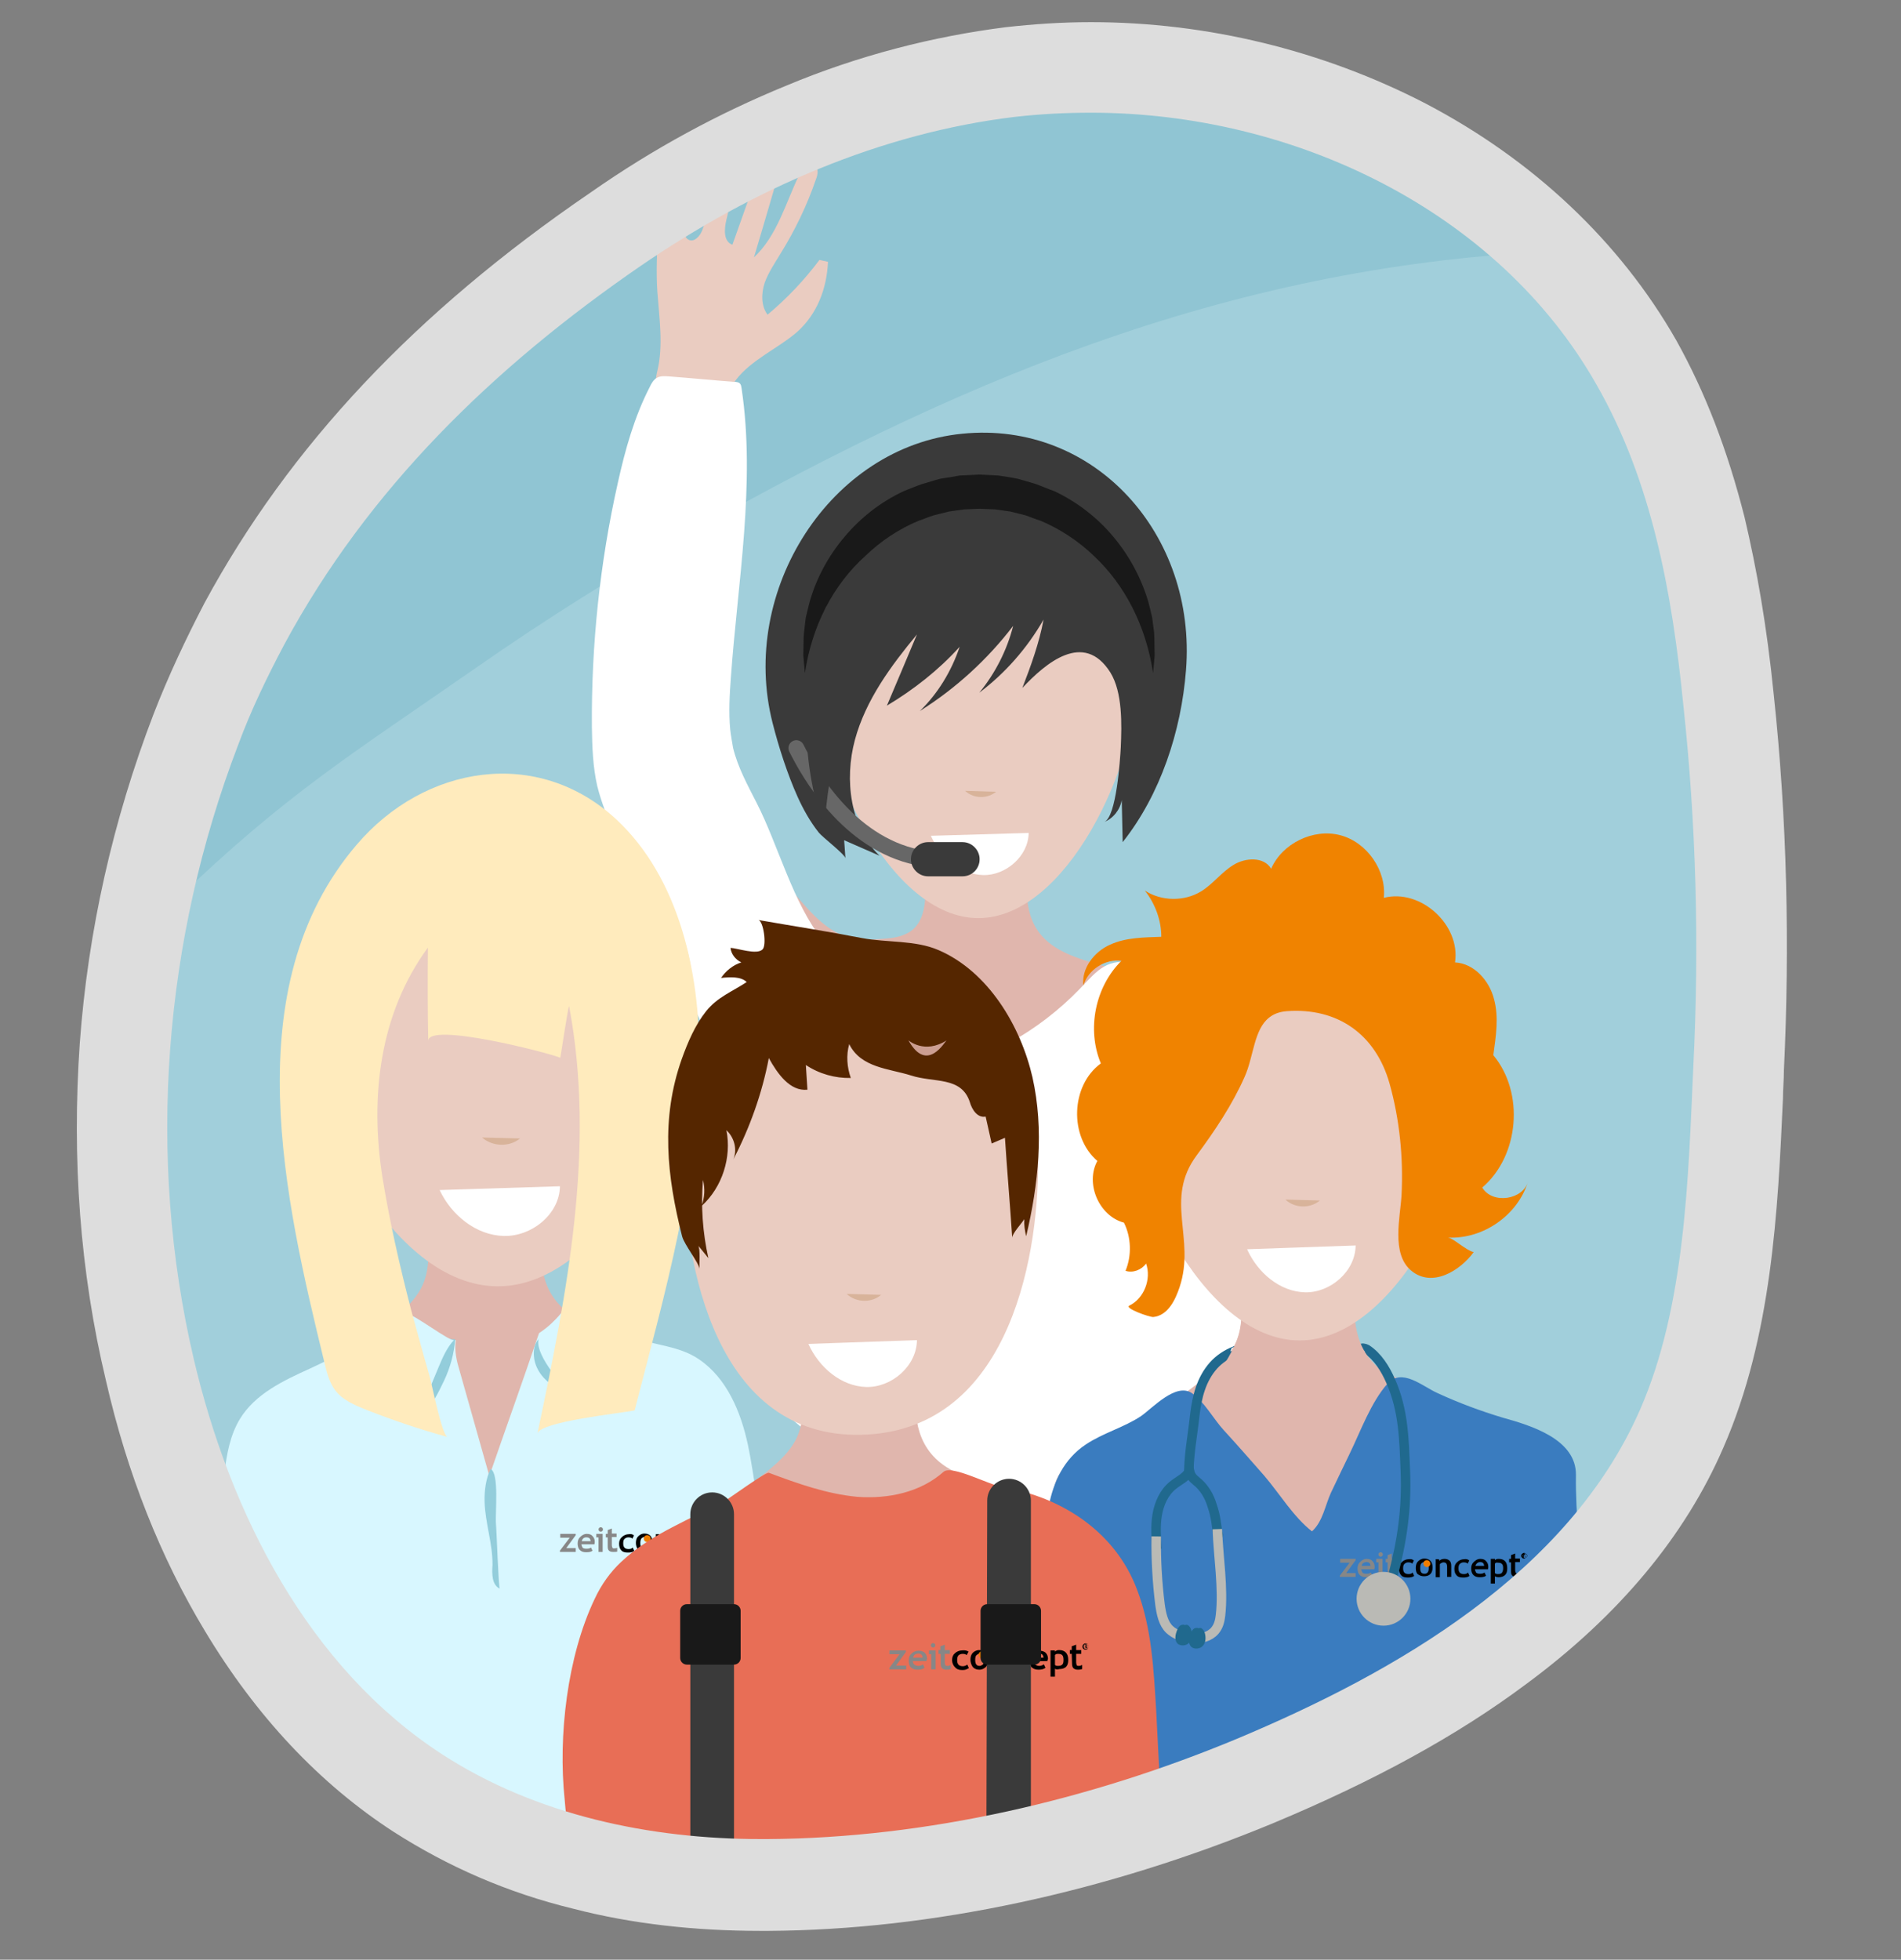 <?xml version="1.0" encoding="UTF-8"?> <!-- Generator: Adobe Illustrator 23.0.1, SVG Export Plug-In . SVG Version: 6.00 Build 0) --> <svg xmlns="http://www.w3.org/2000/svg" xmlns:xlink="http://www.w3.org/1999/xlink" id="Ebene_1" x="0px" y="0px" viewBox="0 0 600.6 619" style="enable-background:new 0 0 600.6 619;" xml:space="preserve"><rect x="0" y="0" width="600.6" height="619" fill="#808080" stroke="none"/> <style type="text/css"> .st0{fill:#90C5D3;} .st1{fill:#A1CFDB;} .st2{fill:#EACCC1;} .st3{fill:#E0B6AD;} .st4{fill:#3A3A3A;} .st5{fill:#191919;} .st6{fill:#FFFFFF;} .st7{fill:none;stroke:#676767;stroke-width:5;stroke-linecap:round;stroke-miterlimit:10;} .st8{fill:#D8B39A;} .st9{fill:#D8F7FF;} .st10{fill:#93CDDB;} .st11{fill:#FFEBBD;} .st12{fill:#3A7CBF;} .st13{fill:none;stroke:#20698E;stroke-width:3;stroke-miterlimit:10;} .st14{fill:none;stroke:#BABAB5;stroke-width:3;stroke-miterlimit:10;} .st15{fill:#878787;} .st16{fill:#EF7D00;} .st17{fill:#20698E;} .st18{fill:none;} .st19{fill:#BABAB5;} .st20{fill:#F08300;} .st21{fill:#552600;} .st22{fill:#E86E56;} .st23{fill:#DDDDDD;} .st24{fill:#CC9E92;} </style> <g> <polygon class="st0" points="132.7,128.1 278.3,25.4 390.3,25.4 489.4,69.2 36.9,408.3 57.2,240.9 "></polygon> <path class="st1" d="M219,167.8c89.8-50.8,176.8-85.7,279.8-88.7c4.1,17.8,43.2,96,46.5,117.7c20.8,135.4,6.3,131.4-10.7,261.7 c0.4,9.1-77.9,90.9-87.4,95.4c-119.2,56.4-280.5,51.8-292.2,37.3c-9.6-11.8-38.1-18.6-38.6-33.8c-37-62.7-38.7-39.1-60.8-98.3 c3.3-11.5-28.3-58.6-16.1-63.5c1.6,1.6-17.7-78.9,16.1-111.3c35-33.6,54.8-45.6,94.7-73.3C172.5,195.5,195.5,181.1,219,167.8z"></path> <path class="st2" d="M207.7,92.3c-0.1-1.6-0.2-3.2-0.2-4.7c-0.2-12.6,1.5-25.4,4.4-37.6c0.3-1.3,0.9-2.7,2-3 c2.2-0.5,2.9,3.1,2.5,5.3c-1.3,6.7-1.4,13.6-0.4,20.4c0.2,1.2,0.5,2.6,1.7,3.1c1.7,0.7,3.4-1.2,4.1-2.9c3.7-9.2,2-20,6.3-29 c0.9-1.8,2.8-3.8,4.6-3c1.7,0.7,1.7,3.1,1.4,4.9c-1.2,7.9-2.7,15.8-4.6,23.6c-0.7,2.9-1,6.9,1.9,7.9c3.3-9.4,6.7-18.8,10-28.1 c0.6-1.7,1.3-3.4,2.7-4.5c1.4-1.1,3.8-1.1,4.7,0.5c-3.5,12-7,24.1-10.6,36.1c7.3-6.8,10-17.1,14.3-26.1c1-2,3.2-4.3,4.9-3 c1.3,1,1,2.9,0.4,4.4c-2.8,8.2-6.6,16.1-11.2,23.5c-1.8,3-3.8,5.9-5,9.2c-1.1,3.3-1.2,7.3,0.9,10.1c6.1-5.1,11.6-10.9,16.4-17.3 c0.9,0.2,1.8,0.4,2.7,0.6c-0.4,8.5-3.4,16.4-9.7,22.1c-6.1,5.3-14.4,8.7-19.4,15.2c-1.9,2.5-2.9,5.3-4.2,8.1 c-1.3,2.8-3.2,5.4-6.1,6.6c-3.4,1.4-7.4,0.2-10.9-1c-5-1.7-4.8-12-3.6-16.6C209.6,109.2,208.3,100.5,207.7,92.3z"></path> <g> <path class="st3" d="M380.4,330.4c-0.2-8.8-7.6-16.1-15.6-19.9c-8-3.8-17-5.1-25.3-8.3c-3.4-1.3-6.7-3-9.3-5.5 c-7.3-7-5.9-17.2-5.4-26.3c-11,1.4-22.2,4.8-33.3,5.2c0.1-0.6,0.3-1.3,0.4-1.9c0.6,6.7,1.9,17.9-5.7,21.3c-2.5,1.2-5.2,1.4-8,1.6 c-2.8,0.2-5.7,0.4-8.4-0.1c-7.8-1.4-13.4-7.9-18.6-14c-0.6,7-0.1,14.3,1.4,21.2c0.9,3.9,2,8.4-0.2,11.7 c-1.4,2.1-16.1,13.8-14.5,16.4c6.7,11.2,19.9,20.5,32.6,23.5c12.7,3,26.7,0.5,37.5-6.6c5.3-3.4,10.3-8.1,16.6-8.5 c1.8,3.7,6,5.7,10,6.8c9.6,2.7,20.2,2,29.4-1.7C371,342.7,380.6,337.7,380.4,330.4z"></path> <path class="st2" d="M359.5,212.6c0,29.2-22.6,77.4-50.4,77.4c-27.8,0-50.5-48.3-50.5-77.4s22.6-52.8,50.4-52.8 C336.8,159.9,359.5,183.4,359.5,212.6z"></path> <path class="st4" d="M329.7,195.7c-5.2,9.1-12.2,17-20.3,23.1c5-6.1,8.7-13.3,10.7-21.1c-8.2,10.7-18.2,19.8-29.5,26.9 c5.7-5.5,10-12.6,12.6-20.3c-6.7,7.4-14.5,13.5-23,18.6c3.2-7.5,6.3-14.9,9.5-22.5c-8.2,9.9-16.2,20.7-19.6,33.3 s-1.5,27.7,7.8,36.6c-3.7-1.6-7.5-3.3-11.2-4.9c0.1,1.9,0.3,3.7,0.4,5.7c-0.1-1.2-7.3-6.7-8.4-8.1c-2.7-3.4-4.9-7.3-6.7-11.3 c-3.2-7.1-6-15.8-7.9-23.3c-10.7-41.9,18.3-87.3,59.9-91.4c41.9-4.2,74.1,31.9,70.7,74.7c-1.5,19.3-8.1,39.3-20,54.3 c-0.1-4.5-0.2-9-0.3-13.3c-0.5,3.1-2.8,5.9-5.5,6.9c3.8-1.5,5-19.7,5.2-23.6c0.3-7.1,0.6-17.3-3.3-23.6 c-8.4-13.3-20.5-2.9-27.8,4.9C325.7,210.3,328.3,203.2,329.7,195.7z"></path> <g> <path class="st5" d="M254.3,212.6c-0.2-1.8-0.3-3.7-0.5-5.5c0-1.9,0.1-3.7,0.1-5.7c0.1-1.9,0.4-3.7,0.6-5.7 c0.1-1,0.4-1.8,0.6-2.8l0.7-2.8c2.1-7.4,5.9-14.5,11-20.5c5.1-6.1,11.5-11.1,18.8-14.5c1.8-0.7,3.7-1.5,5.7-2.2 c1.9-0.5,3.8-1.2,5.9-1.7c2-0.3,3.9-0.6,6-1l6.1-0.3l6.1,0.3c2,0.3,4.1,0.6,6,1c1.9,0.5,3.9,1.1,5.9,1.7c1.9,0.7,3.7,1.5,5.7,2.2 c7.3,3.4,13.8,8.5,18.8,14.5c5.1,6.1,8.8,13.1,11,20.5l0.7,2.8c0.2,1,0.5,1.8,0.6,2.8c0.2,1.9,0.6,3.7,0.6,5.7 c0,1.9,0.1,3.7,0.1,5.7c-0.2,1.9-0.3,3.7-0.5,5.5c-2.2-14.7-8.8-27.8-18.8-37.1c-4.9-4.7-10.6-8.4-16.7-11 c-1.6-0.5-3.1-1.1-4.7-1.7l-4.8-1.2l-4.9-0.7l-4.9-0.2l-4.9,0.2l-4.9,0.7l-4.8,1.2c-1.6,0.5-3.1,1.2-4.7,1.7 c-6.2,2.6-11.8,6.3-16.7,11C263.1,184.8,256.5,197.9,254.3,212.6z"></path> </g> <path class="st6" d="M294.1,264c3,6.7,9.4,12.2,16.5,12.4c7.1,0.2,14.3-5.9,14.4-13.3"></path> <path class="st7" d="M251.6,236.3c3.9,7.8,16.2,29.9,38.3,34.5c2.3,0.5,5,0.9,7.8,1"></path> <path class="st4" d="M304.1,276.8h-10.9c-3,0-5.4-2.5-5.4-5.4l0,0c0-3,2.5-5.4,5.4-5.4h10.9c3,0,5.4,2.5,5.4,5.4l0,0 C309.5,274.4,307.1,276.8,304.1,276.8z"></path> <path class="st4" d="M261,191.6c-8.2,22.5-8.4,48.1-0.5,70.7c0.9-21,7.1-41.8,17.8-59.6c-0.2-0.6-0.9-1-1.5-0.9"></path> <path class="st8" d="M304.9,249.8c2.7,2.5,7,2.6,9.8,0.3"></path> <g> <path class="st6" d="M393.7,378.4c0.2-10.9,0.4-21.9-1.6-32.5c-3.3-17.4-14.1-38.9-33.2-41.8c-9.3-1.4-11.7,1.9-17.8,8.3 c-6.5,6.7-14,12.5-22.2,17c-1.9,1.1-3.9,2-6.1,2.5c-2.5,0.4-5,0-7.6-0.4c-15.2-3-29.7-9.6-42-19c-5.8,2.9-11.6,4.9-16.7,8.8 c-3.1,2.3-6.1,4.9-8.2,8.1c-6.8,10.2-5.8,25.9-5.9,37.7c-0.1,14.5,1.1,28.9,2.5,43.3c0.9,8.2,1.8,16.6,5.3,24.2 c5,10.9,14.8,18.9,25.6,24.1c10.8,5.2,22.5,7.9,34.2,10.6c14.9,3.3,30.1,6.6,45.3,5.8c6.8-0.4,13.6-1.6,19.6-4.8 c8-4.2,14.1-11.3,18.6-19.1c2.6-4.5,4.8-9.2,6.2-14.2c2.6-8.8,2.9-18.2,3.1-27.4c0.2-10.1,0.5-20.3,0.7-30.4 C393.7,378.7,393.7,378.6,393.7,378.4z"></path> </g> </g> <g> <path class="st6" d="M230.7,230.4c-0.5-5.3-0.2-10.9,0.2-16.2c2.1-29.9,7.9-61.5,3.4-91.5c-0.1-0.4-0.1-1-0.4-1.4 c-0.4-0.6-1.3-0.7-2.1-0.7c-6.8-0.5-13.6-1.2-20.4-1.7c-1.3-0.1-2.7-0.2-3.8,0.4c-1.1,0.6-1.8,1.8-2.3,2.9 c-4.9,9.5-7.8,19.9-10.1,30.3c-5.7,25.3-8.4,51.3-8.2,77.2c0.1,6.2,0.3,12.5,1.7,18.6c1.3,5.2,3.3,10.1,5.4,15 c4.6,10.9,9.2,21.6,13.9,32.5c6.2,14.6,20,34.4,20.2,50.2c0,1.6-0.1,3.3,0.1,4.9c0.9,5.3,6.2,9.4,11.8,11s11.6,1.1,17.4,0.6 c5.5-0.4,11.2-1,16.2-2.9c4.7-1.8,8.6-4.7,12.6-7.6c7.3-5.3,14.6-10.8,21.9-16.1c2.2-1.6,4.7-3.7,4.3-6.4 c-0.4-2.8-3.7-4.4-6.6-5.4c-14.6-5.9-36-15.1-46-27.2c-9.2-11.2-14.1-30.1-20.8-43.2c-2.9-5.7-6-11.3-7.5-17.5 C231.3,234.2,230.9,232.4,230.7,230.4z"></path> </g> <g> <path class="st3" d="M232.9,450.2c-0.2-9.8-8.3-17.9-17.3-22.1c-8.8-4.2-18.8-5.7-28-9.3c-3.7-1.5-7.5-3.3-10.3-6.1 c-8-7.8-6.5-19.1-6-29.1c-12.2,1.5-24.6,5.2-36.9,5.9c0.2-0.7,0.3-1.4,0.5-2.1c0.6,6.6,1.2,13.8-1.9,19.6c-1.9,3.5-4.9,6.4-8,9 c-7.7,6.4-16,11.9-24.8,16.5c-9.6,5-20.6,9.6-25.2,19.4c7.5,12.4,22.1,22.7,36.3,26c14.1,3.3,29.5,0.5,41.7-7.4 c5.9-3.8,11.5-9,18.4-9.5c2,4.2,6.6,6.3,11.1,7.6c10.7,3,22.4,2.2,32.6-1.9C222.4,463.7,233,458.2,232.9,450.2z"></path> <path class="st2" d="M219.1,315.7c0,34.1-27.7,90.6-61.8,90.6s-61.8-56.5-61.8-90.6s27.7-61.8,61.8-61.8S219.1,281.6,219.1,315.7z "></path> <path class="st6" d="M138.9,375.9c3.7,7.9,11.5,14.3,20.3,14.5s17.6-6.9,17.7-15.7"></path> <path class="st8" d="M152.3,359.3c3.3,2.9,8.6,3.1,12,0.3"></path> <path class="st9" d="M242.7,487.5c-3.6-10-4.2-20.8-6.4-31.1c-2.2-10.3-6.6-21-15.4-27c-6.7-4.6-14.6-4.3-21.8-7.4 c-2.5-1.1-18.3-12.3-17-15.2c-3.1,6.3-6,10.4-11.8,14.3c-5.5,16.2-10.1,28.9-15.7,45.1c-3.1-11-6.2-22-9.3-32.9 c-1-3.3-1.8-6.6-1.3-10c-6.5,0.2-13.8-5.1-16.2-11.2c-8.6,9.3-18.6,15-29.9,20.2c-8.4,3.8-17.3,8-22.1,15.9 c-3.1,5.1-4.2,11.2-4.9,17.2c-1.4,10.1-2.2,20.4-2.7,30.7c1-0.1,1.6-1.4,1.1-2.2c8.2,23.8,17.9,47.3,35.9,64.9 c5.5,5.4,11.7,10.6,19,13.1c11.2,3.9,23.3,1.5,35.2,1.5c11.4,0,23.2,2.3,33.7-2.1c11.7-5,18.6-17.3,28.3-25.6 c4.4-3.7,9.4-6.8,12.7-11.4c4.6-6.5,5-15,5.3-23C239.9,503.9,245,494.1,242.7,487.5z"></path> <path class="st10" d="M137.6,440.3c-1,1.3-2,2.3-3.1,3.3c-0.6,0.5-1.3,0.7-1.7,0.6c-0.7-0.2-2.5-5.7-3-6.6 c-1.5-2.7-3.2-5.1-5.1-7.5c-0.9-1.1-1.8-2.1-2-3.4c-0.3-1.7,0.5-3.3,1.4-4.8c0.6-1.1,1.2-2.1,1.8-3.2c0.3-0.4,0.5-1,1-1.3 c0.4-0.3,1.1-0.4,1.6-0.4c2.7,0,3.7,1.6,5.7,3c1.9,1.5,7.1,3.2,9.6,3c-0.3,4.5-1.6,9.1-3.5,13.1c-1.8,3.7-3.8,8.2-7.3,10.8 c-0.2,0.1-0.4,0.3-0.6,0.3c-0.3,0-0.4-0.2-0.6-0.4c-2.9-3.7-5.4-7.8-7.8-11.8c-0.9-1.5-1.7-3-2-4.7c-0.3-1.7-0.2-3.5,0.7-4.9 c0,0.2,0.1,0.5,0.1,0.7"></path> <path class="st9" d="M116.4,425.4c2.9,3.3,5.7,6.7,8.5,10c2.6,3,5.1,7,8.1,9.5c0.1-0.1,0.3-0.2,0.3-0.4c1.7-4.2,3.5-8.3,5.2-12.5 c1.3-3.1,2.7-6.4,5-8.8c-1,1-12.8-8.3-15.2-8.3C123,415.1,119.7,422.2,116.4,425.4z"></path> <path class="st10" d="M182.2,443.5c0.2,0.2,0.4,0.3,0.6,0.5c0.3,0.2,0.6,0.5,1,0.4c0.3-0.1,0.5-0.3,0.7-0.5c4.3-5,7-11.6,9.2-17.8 c2.1-6.1-4.5-10.6-8.5-13.6c-0.5-0.4-1.2-0.9-1.9-0.9c-1.8,0.1-1.9,2.6-2.9,4.2c-3.4,5.7-12.5,3.8-11.7,12.7 c0.2,2.5,1.4,4.8,3,6.6c1.1,1.2,2.2,2,3.4,3C177.5,439.7,179.9,441.5,182.2,443.5z"></path> <path class="st9" d="M183.3,408.5c4.9,4.2,9.5,8.8,13.8,13.8c-4.3,6.5-8.5,13.1-12.7,19.6c-0.3,0.5-1,1.3-1.6,1.1 c-0.3-0.1-0.6-0.4-0.9-0.6c-3.3-3.8-12.7-13.8-11.8-19.2C170.3,421,184,409.2,183.3,408.5z"></path> <g> <path class="st11" d="M179.8,317.8c8.5,45-0.7,90.7-10,135c0.9-3.8,26.5-6.4,30.7-7.3c9.5-36.8,20.2-73.8,20.4-112.1 c0.2-26.1-6.3-56-26.1-74.5c-24.9-23.2-60.7-17.2-82.1,7.9c-38.6,45.1-22.7,112.3-10.1,164c0.7,2.9,1.5,5.9,3.2,8.2 c2.3,3.2,6.2,4.8,9.9,6.3c8.4,3.3,17,6.2,25.7,8.6c-1.8-0.5-5-17-5.7-19.3c-2-6.9-3.9-13.9-5.8-20.8c-3.6-13.9-6.8-27.9-9.1-42.1 c-3.9-25.1-1-51.4,14.4-72.4c-0.1,9.8-0.1,19.7,0.1,29.5c-0.1-6.1,38.2,3.8,41.7,5.3C177.1,334.2,179.3,318.9,179.8,317.8z"></path> </g> <path class="st10" d="M157.9,501.8c-2.5-1.2-2.5-4.6-2.3-7.4c0.1-6.7-2.3-13.3-2.5-20c-0.1-3.5,0.4-7.4,1.9-10.4 c2.8,1.4,1.4,13.8,1.7,17.5C156.9,483.3,157.5,501.6,157.9,501.8z"></path> </g> <g> <path class="st3" d="M488.4,467.8c0.9-2.7,1.9-7.5-0.3-9.5c-2.5-2.2-5.9-2.9-9.1-3.6c-8.8-2.1-17.4-5.9-25.1-10.9 c-3.4-2.2-6.5-5.8-10.1-7.5c-3.5-1.6-6.7-2.6-9.6-5.4c-8-7.8-6.5-19.1-6-29.1c-12.2,1.5-24.6,5.2-36.9,5.9 c0.2-0.7,0.3-1.4,0.5-2.1c0.6,6.6,1.2,13.8-1.9,19.6c-1.9,3.5-4.9,6.4-8,9c-7.7,6.4-16,11.9-24.8,16.5c-8.4,4.4-31.9,14-21.2,25.9 c11.7,13.1,30.4,15.7,45.5,22.8c18.7,8.7,38.9,14.2,59.5,15.8c2.8,0.2,5.7,0.3,8.2-0.5c3.5-1.2,6.2-4.1,8.5-6.8 c9.6-11.1,17.5-23.1,27.1-34C486.5,471.7,487.8,469.7,488.4,467.8z"></path> <path class="st12" d="M498.4,504c1.3-12.9-0.7-25.3-0.5-38c0.2-11.5-14.5-15.8-23.1-18.2c-7-2.1-14-4.7-20.7-7.8 c-4.7-2.1-11.1-8-15.7-3c-5.3,6-8.5,15-12,22.2c-2,4.1-3.9,8.1-5.9,12.3c-1.8,3.9-2.6,9.2-6,12.2c-5.8-4.5-10.3-12-15.1-17.6 c-4.3-4.9-8.5-9.7-12.9-14.5c-3.1-3.4-6.2-9.1-10-11.6c-5-3.3-12.3,4.7-16,7.3c-5.4,3.6-12,5.3-17.5,9c-13.8,9.2-13,28.4-13,43.1 c0,19.7,3.5,39.6,10.4,58c3.2,8.6,7.3,17.1,13.3,23.9C359.8,587.9,497.6,512.4,498.4,504z"></path> <path class="st13" d="M390.1,426.8c0,0.2,0.3-0.1,0.1-0.1c-2.6,1-5,2.6-6.8,4.6c-3.9,4.4-5.2,9.9-5.9,15.5 c-0.7,6.8-2.1,13.3-1.9,20.4"></path> <path class="st13" d="M365.4,487.5c0,0.5,0.1,1.1,0.1,1.7c-0.2-3.5-0.5-7.1,0.1-10.7c0.6-3.5,2.1-7,4.9-9.3 c1.8-1.5,4.3-2.5,5.3-4.6c0.3,1.4,0.9,2.2,2,3.1c2.6,2,4.3,4.9,5.2,8c1.1,3.1,1.4,6.3,1.8,9.5c0.3-0.5-0.2-1.4-0.9-1.3"></path> <path class="st14" d="M384.6,483c0.3,8.7,2,18.7,1,27.3c-0.2,1.7-0.6,3.4-1.8,4.8c-3.3,3.8-10.9,2.8-14.3-0.4c-2-1.9-2.6-5-3-7.8 c-0.9-7.1-1.3-14.4-1.2-21.6"></path> <g> <g> <path d="M234.2,483.6c0-0.2,0.1-0.5,0.3-0.6c0.2-0.2,0.4-0.3,0.6-0.3c0.2,0,0.5,0.1,0.6,0.3c0.2,0.2,0.3,0.4,0.3,0.6 c0,0.2-0.1,0.5-0.3,0.6c-0.2,0.2-0.4,0.3-0.6,0.3c-0.2,0-0.5-0.1-0.6-0.3C234.3,484,234.2,483.8,234.2,483.6z M236.1,483.6 c0-0.2-0.1-0.4-0.2-0.5c-0.1-0.1-0.3-0.2-0.5-0.2s-0.4,0.1-0.5,0.2c-0.1,0.1-0.2,0.3-0.2,0.5s0.1,0.4,0.2,0.5 c0.1,0.1,0.3,0.2,0.5,0.2s0.4-0.1,0.5-0.2S236.1,483.8,236.1,483.6z M235.5,484.1l-0.3-0.5h-0.1v0.5h-0.2v-1.2h0.3 c0.3,0,0.4,0.1,0.4,0.3c0,0.1-0.1,0.2-0.2,0.3l0.3,0.5H235.5L235.5,484.1z M235.1,483.1v0.4c0,0,0,0,0.1,0s0.2,0,0.2,0l0.1-0.1 c0-0.1-0.1-0.2-0.2-0.2h-0.2V483.1z"></path> </g> <g> <path class="st15" d="M176.9,490.2v-0.4l3.1-4.1h-3v-1.2h4.9v0.4l-3,4.1h3v1.2H176.9z"></path> <path class="st15" d="M187.8,487.8h-4.1c0,0.4,0.2,0.7,0.4,1.1c0.3,0.2,0.6,0.3,1.2,0.3c0.6,0,1.1-0.1,1.4-0.4l0.5,1 c-0.4,0.4-1.2,0.5-2,0.5c-0.9,0-1.5-0.2-2-0.7c-0.5-0.5-0.7-1.2-0.7-2.1c0-0.9,0.3-1.6,0.9-2.1c0.5-0.5,1.2-0.9,1.9-0.9 c0.9,0,1.5,0.2,1.9,0.7c0.5,0.5,0.7,1.1,0.7,1.8C187.9,487.2,187.9,487.5,187.8,487.8z M183.8,486.8h2.8 c-0.1-0.9-0.5-1.2-1.4-1.2C184.5,485.6,184,486,183.8,486.8z"></path> <path class="st15" d="M189.1,490.2v-4.6h-0.7v-1.1h2v5.7H189.1z M189.8,482.4c0.2,0,0.4,0.1,0.5,0.2c0.1,0.1,0.2,0.3,0.2,0.5 s-0.1,0.4-0.2,0.5c-0.1,0.1-0.3,0.2-0.5,0.2s-0.4-0.1-0.5-0.2c-0.1-0.1-0.2-0.3-0.2-0.5s0.1-0.4,0.2-0.5 C189.5,482.5,189.6,482.4,189.8,482.4z"></path> <path class="st15" d="M192,485.6h-0.6v-1.1h0.6v-1.2l1.3-0.5v1.6h1.5v1.1h-1.5v2.5c0,0.4,0.1,0.6,0.2,0.9 c0.1,0.2,0.3,0.2,0.6,0.2s0.6-0.1,0.9-0.2v1.2c-0.3,0.1-0.7,0.1-1.3,0.1c-0.5,0-1-0.1-1.3-0.4c-0.3-0.3-0.4-0.7-0.4-1.4V485.6z"></path> </g> <g> <path d="M200.3,485l-0.5,1c-0.3-0.3-0.7-0.4-1.3-0.4c-0.5,0-0.9,0.2-1.2,0.5c-0.3,0.3-0.4,0.7-0.4,1.4c0,1.2,0.5,1.8,1.7,1.8 c0.5,0,1-0.1,1.3-0.5l0.5,1.1c-0.4,0.2-0.7,0.4-1,0.4c-0.3,0.1-0.6,0.1-1.1,0.1c-0.9,0-1.6-0.2-2-0.7c-0.5-0.5-0.7-1.2-0.7-2.1 c0-0.9,0.3-1.6,0.9-2.1c0.5-0.5,1.3-0.9,2.2-0.9C199.3,484.5,199.9,484.6,200.3,485z"></path> <path d="M200.9,487.4c0-0.9,0.2-1.6,0.7-2.1c0.5-0.5,1.2-0.9,1.9-0.9c0.9,0,1.5,0.2,2,0.7c0.4,0.5,0.7,1.2,0.7,2.1 c0,0.9-0.2,1.6-0.7,2.1s-1.2,0.7-2,0.7c-0.9,0-1.5-0.3-2-0.7C201.2,489,200.9,488.2,200.9,487.4z M202.3,487.4 c0,1.3,0.4,1.8,1.4,1.8c0.4,0,0.7-0.1,1-0.5c0.2-0.3,0.3-0.7,0.3-1.4c0-1.2-0.4-1.8-1.4-1.8c-0.4,0-0.7,0.2-1,0.5 C202.4,486.3,202.3,486.8,202.3,487.4z"></path> <path d="M210.8,490.2V487c0-0.4-0.1-0.9-0.3-1.1c-0.2-0.2-0.5-0.3-0.9-0.3c-0.2,0-0.4,0.1-0.6,0.2c-0.2,0.1-0.4,0.2-0.5,0.4v4.1 h-1.3v-5.7h1l0.2,0.5c0.3-0.4,0.9-0.6,1.6-0.6c0.6,0,1.2,0.2,1.6,0.6c0.4,0.4,0.5,1,0.5,1.7v3.4h-1.3V490.2z"></path> <path d="M217.8,485l-0.5,1c-0.3-0.3-0.7-0.4-1.3-0.4s-0.9,0.2-1.2,0.5c-0.3,0.3-0.4,0.7-0.4,1.4c0,1.2,0.5,1.8,1.7,1.8 c0.5,0,1-0.1,1.3-0.5l0.5,1.1c-0.4,0.2-0.7,0.4-1,0.4c-0.3,0.1-0.6,0.1-1.1,0.1c-0.9,0-1.6-0.2-2-0.7c-0.5-0.5-0.7-1.2-0.7-2.1 c0-0.9,0.3-1.6,0.9-2.1c0.5-0.5,1.3-0.9,2.2-0.9C216.8,484.5,217.3,484.6,217.8,485z"></path> <path d="M223.8,487.8h-4.1c0,0.4,0.2,0.7,0.4,1.1c0.3,0.2,0.6,0.3,1.2,0.3c0.6,0,1.1-0.1,1.4-0.4l0.5,1c-0.4,0.4-1.2,0.5-2,0.5 c-0.9,0-1.5-0.2-2-0.7c-0.5-0.5-0.7-1.2-0.7-2.1c0-0.9,0.3-1.6,0.9-2.1c0.5-0.5,1.2-0.9,1.9-0.9c0.9,0,1.5,0.2,1.9,0.7 c0.5,0.5,0.7,1.1,0.7,1.8C223.9,487.2,223.8,487.5,223.8,487.8z M219.7,486.8h2.8c-0.1-0.9-0.5-1.2-1.4-1.2 C220.4,485.6,220,486,219.7,486.8z"></path> <path d="M225.9,490.1v2.3h-1.3v-7.8h1.3v0.4c0.3-0.3,0.7-0.4,1.2-0.4c1.8,0,2.7,1,2.7,3c0,1-0.2,1.6-0.7,2.1 c-0.5,0.5-1.2,0.7-2,0.7C226.7,490.3,226.4,490.2,225.9,490.1z M225.9,486v3c0.2,0.2,0.5,0.3,0.9,0.3c0.6,0,1.1-0.1,1.3-0.4 c0.2-0.3,0.4-0.7,0.4-1.4c0-0.6-0.1-1.2-0.4-1.4c-0.2-0.3-0.7-0.4-1.3-0.4C226.5,485.6,226.2,485.7,225.9,486z"></path> <path d="M231,485.6h-0.6v-1.1h0.6v-1.2l1.3-0.5v1.6h1.5v1.1h-1.5v2.5c0,0.4,0.1,0.6,0.2,0.9c0.1,0.2,0.3,0.2,0.6,0.2 c0.3,0,0.6-0.1,0.9-0.2v1.2c-0.3,0.1-0.7,0.1-1.3,0.1s-1-0.1-1.3-0.4c-0.3-0.3-0.4-0.7-0.4-1.4L231,485.6L231,485.6z"></path> </g> <path class="st16" d="M204.5,487.1c0.6,0,1.1-0.5,1.1-1.1c0-0.5-0.4-1.1-1.1-1.1c-0.6,0-1.1,0.4-1.1,1.1 C203.4,486.6,203.9,487.1,204.5,487.1z"></path> </g> <g> <g> <path d="M480.6,491.4c0-0.2,0.1-0.5,0.3-0.6c0.2-0.2,0.4-0.3,0.6-0.3s0.5,0.1,0.6,0.3c0.2,0.2,0.3,0.4,0.3,0.6 c0,0.2-0.1,0.5-0.3,0.6c-0.2,0.2-0.4,0.3-0.6,0.3c-0.3,0-0.5-0.1-0.6-0.3C480.7,491.9,480.6,491.7,480.6,491.4z M482.5,491.4 c0-0.2-0.1-0.4-0.2-0.5c-0.1-0.1-0.3-0.2-0.5-0.2s-0.4,0.1-0.5,0.2s-0.2,0.3-0.2,0.5s0.1,0.4,0.2,0.5s0.3,0.2,0.5,0.2 s0.4-0.1,0.5-0.2C482.3,491.9,482.5,491.7,482.5,491.4z M481.9,492l-0.3-0.5h-0.2v0.5h-0.2v-1.2h0.3c0.3,0,0.4,0.1,0.4,0.3 c0,0.1-0.1,0.2-0.2,0.3l0.3,0.5H481.9L481.9,492z M481.4,491v0.4c0,0,0,0,0.1,0s0.2,0,0.2,0l0.1-0.1c0-0.1-0.1-0.2-0.2-0.2h-0.2 V491z"></path> </g> <g> <path class="st15" d="M423.3,498.1v-0.4l3.1-4.1h-3v-1.2h4.9v0.4l-3,4.1h3v1.2H423.3z"></path> <path class="st15" d="M434.2,495.7h-4.1c0,0.4,0.2,0.7,0.4,1.1c0.3,0.2,0.6,0.3,1.2,0.3c0.6,0,1.1-0.1,1.4-0.4l0.5,1 c-0.4,0.4-1.2,0.5-2,0.5s-1.5-0.2-2-0.7c-0.5-0.5-0.7-1.2-0.7-2.1c0-0.9,0.3-1.6,0.9-2.1c0.5-0.5,1.2-0.9,1.9-0.9 c0.9,0,1.5,0.2,1.9,0.7c0.5,0.5,0.7,1.1,0.7,1.8C434.3,495.1,434.3,495.4,434.2,495.7z M430.2,494.6h2.8 c-0.1-0.9-0.5-1.2-1.4-1.2C430.8,493.5,430.3,493.9,430.2,494.6z"></path> <path class="st15" d="M435.5,498.1v-4.6h-0.7v-1.1h2v5.7H435.5z M436.2,490.3c0.2,0,0.4,0.1,0.5,0.2c0.1,0.1,0.2,0.3,0.2,0.5 s-0.1,0.4-0.2,0.5s-0.3,0.2-0.5,0.2c-0.2,0-0.4-0.1-0.5-0.2c-0.1-0.1-0.2-0.3-0.2-0.5s0.1-0.4,0.2-0.5 C435.8,490.4,436,490.3,436.2,490.3z"></path> <path class="st15" d="M438.4,493.5h-0.6v-1.1h0.6v-1.2l1.3-0.5v1.6h1.5v1.1h-1.5v2.5c0,0.4,0.1,0.6,0.2,0.9 c0.1,0.2,0.3,0.2,0.6,0.2c0.3,0,0.6-0.1,0.9-0.2v1.2c-0.3,0.1-0.7,0.1-1.3,0.1c-0.5,0-1-0.1-1.3-0.4c-0.3-0.3-0.4-0.7-0.4-1.4 V493.5z"></path> </g> <g> <path d="M446.7,492.9l-0.5,1c-0.3-0.3-0.7-0.4-1.3-0.4c-0.5,0-0.9,0.2-1.2,0.5c-0.3,0.3-0.4,0.7-0.4,1.4c0,1.2,0.5,1.8,1.7,1.8 c0.5,0,1-0.1,1.3-0.5l0.5,1.1c-0.4,0.2-0.7,0.4-1,0.4c-0.3,0.1-0.6,0.1-1.1,0.1c-0.9,0-1.6-0.2-2-0.7c-0.5-0.5-0.7-1.2-0.7-2.1 c0-0.9,0.3-1.6,0.9-2.1c0.5-0.5,1.3-0.9,2.2-0.9C445.7,492.4,446.2,492.5,446.7,492.9z"></path> <path d="M447.3,495.3c0-0.9,0.2-1.6,0.7-2.1s1.2-0.9,1.9-0.9c0.9,0,1.5,0.2,2,0.7c0.5,0.5,0.7,1.2,0.7,2.1 c0,0.9-0.2,1.6-0.7,2.1c-0.5,0.5-1.2,0.7-2,0.7c-0.9,0-1.5-0.3-2-0.7C447.5,496.9,447.3,496.1,447.3,495.3z M448.7,495.3 c0,1.3,0.4,1.8,1.4,1.8c0.4,0,0.7-0.1,1-0.5c0.2-0.3,0.3-0.7,0.3-1.4c0-1.2-0.4-1.8-1.4-1.8c-0.4,0-0.7,0.2-1,0.5 C448.8,494.2,448.7,494.6,448.7,495.3z"></path> <path d="M457.2,498.1v-3.2c0-0.4-0.1-0.9-0.3-1.1c-0.2-0.2-0.5-0.3-0.9-0.3c-0.2,0-0.4,0.1-0.6,0.2c-0.2,0.1-0.4,0.2-0.5,0.4 v4.1h-1.3v-5.7h1l0.2,0.5c0.3-0.4,0.9-0.6,1.6-0.6c0.6,0,1.2,0.2,1.6,0.6c0.4,0.4,0.5,1,0.5,1.7v3.4h-1.3V498.1z"></path> <path d="M464.2,492.9l-0.5,1c-0.3-0.3-0.7-0.4-1.3-0.4c-0.5,0-0.9,0.2-1.2,0.5c-0.3,0.3-0.4,0.7-0.4,1.4c0,1.2,0.5,1.8,1.7,1.8 c0.5,0,1-0.1,1.3-0.5l0.5,1.1c-0.4,0.2-0.7,0.4-1,0.4c-0.3,0.1-0.6,0.1-1.1,0.1c-0.9,0-1.6-0.2-2-0.7c-0.5-0.5-0.7-1.2-0.7-2.1 c0-0.9,0.3-1.6,0.9-2.1c0.5-0.5,1.3-0.9,2.2-0.9C463.2,492.4,463.7,492.5,464.2,492.9z"></path> <path d="M470.1,495.7H466c0,0.4,0.2,0.7,0.4,1.1c0.3,0.2,0.6,0.3,1.2,0.3c0.6,0,1.1-0.1,1.4-0.4l0.5,1c-0.4,0.4-1.2,0.5-2,0.5 c-0.9,0-1.5-0.2-2-0.7c-0.5-0.5-0.7-1.2-0.7-2.1c0-0.9,0.3-1.6,0.9-2.1c0.5-0.5,1.2-0.9,1.9-0.9c0.9,0,1.5,0.2,1.9,0.7 c0.5,0.5,0.7,1.1,0.7,1.8C470.2,495.1,470.2,495.4,470.1,495.7z M466.1,494.6h2.8c-0.1-0.9-0.5-1.2-1.4-1.2 C466.8,493.5,466.4,493.9,466.1,494.6z"></path> <path d="M472.3,497.9v2.3H471v-7.8h1.3v0.4c0.3-0.3,0.7-0.4,1.2-0.4c1.8,0,2.7,1,2.7,3c0,1-0.2,1.6-0.7,2.1 c-0.5,0.5-1.2,0.7-2,0.7C473.1,498.2,472.6,498.1,472.3,497.9z M472.3,493.9v3c0.2,0.2,0.5,0.3,0.9,0.3c0.6,0,1.1-0.1,1.3-0.4 s0.4-0.7,0.4-1.4s-0.1-1.2-0.4-1.4c-0.2-0.3-0.7-0.4-1.3-0.4C472.9,493.5,472.5,493.6,472.3,493.9z"></path> <path d="M477.4,493.5h-0.6v-1.1h0.6v-1.2l1.3-0.5v1.6h1.5v1.1h-1.5v2.5c0,0.4,0.1,0.6,0.2,0.9s0.3,0.2,0.6,0.2 c0.3,0,0.6-0.1,0.9-0.2v1.2c-0.3,0.1-0.7,0.1-1.3,0.1s-1-0.1-1.3-0.4c-0.3-0.3-0.4-0.7-0.4-1.4V493.5L477.4,493.5z"></path> </g> <path class="st16" d="M450.8,495c0.6,0,1.1-0.5,1.1-1.1c0-0.5-0.4-1.1-1.1-1.1c-0.6,0-1.1,0.4-1.1,1.1 C449.7,494.5,450.3,495,450.8,495z"></path> </g> <path class="st17" d="M376,514.6c-0.7-0.9-1.7-1.7-2.8-1.3c-0.6,0.2-1,0.9-1.2,1.4c-0.7,1.5-1.1,3.5,0.2,4.6 c1,0.7,2.6,0.5,3.4-0.3c0.9-0.9,1.1-2.2,0.9-3.5c-0.1-0.7-0.4-1.6-1.1-2.1c-0.2-0.2-0.9-0.3-0.9,0"></path> <path class="st17" d="M380.3,515.6c-0.7-0.9-1.7-1.7-2.8-1.3c-0.6,0.2-1,0.9-1.2,1.4c-0.7,1.5-1.1,3.5,0.2,4.6 c1,0.7,2.6,0.5,3.4-0.3c0.9-0.9,1.1-2.2,0.9-3.5c-0.1-0.7-0.4-1.6-1.1-2.1c-0.2-0.2-0.9-0.3-0.9,0"></path> <path class="st18" d="M384.4,431.3c0,0.1,0,0.2,0,0.3"></path> <path class="st13" d="M429.9,426.2c0.3-0.6,1.3-0.3,1.9,0c3.5,2.3,5.9,6.2,7.6,10.1c4.1,9.3,4.2,18.6,4.6,28.3 c0.5,11.8-1,22.2-4.1,33.8c-0.5,2-1.1,4.2-1.6,6.2c0,0.2-0.1,0.4-0.3,0.5s-0.3-0.3-0.1-0.3"></path> <circle class="st19" cx="437.1" cy="505" r="8.5"></circle> <path class="st3" d="M434.3,430.9c-8-7.8-6.5-19.1-6-29.1c-12.2,1.5-24.6,5.2-36.9,5.9c0.2-0.7,0.3-1.4,0.5-2.1 c0.6,6.6,1.2,13.8-1.9,19.6c-1.9,3.5-2.5,5.3-5.5,7.9"></path> <path class="st2" d="M466.6,337.6c0,32.3-25.1,85.8-56,85.8s-56-53.4-56-85.8c0-32.3,25.1-58.5,56-58.5S466.6,305.3,466.6,337.6z"></path> <path class="st6" d="M394,394.6c3.4,7.5,10.4,13.4,18.3,13.6c7.9,0.2,15.9-6.5,16-14.8"></path> <path class="st8" d="M406.1,378.9c3,2.8,7.8,2.9,10.9,0.3"></path> <path class="st20" d="M401,321.4c-4.9,3.8-4.9,12.4-7.8,18.8c-3.9,8.8-9.4,17-15.1,24.7c-10.4,14-0.3,26.2-5.4,41.6 c-1.3,3.9-3.6,9-8.3,9.5c-1.2,0.1-9.3-2.8-7.6-3.6c4.7-2.3,7-8.4,5.3-13.3c-1.4,2-4.2,3.1-6.5,2.3c2-4.8,1.8-10.6-0.5-15.2 c-7.9-2.1-12.3-12.4-8.4-19.5c-9-7.7-8.4-23.9,1.1-30.8c-4.5-10.8-1.8-24.2,6.5-32.4c-5.1-0.7-10.6,2.8-12,7.8 c-0.7-5.4,3.4-10.7,8.4-12.9c5-2.3,10.8-2.3,16.2-2.5c0-5.2-1.9-10.4-5.2-14.6c5.2,3.4,12.4,3.5,17.7,0.3 c3.8-2.3,6.5-6.1,10.3-8.4c3.7-2.3,9.6-2.7,11.9,1.2c3.5-8,13.3-12.8,21.8-10.6c8.5,2.2,14.7,11.2,13.8,19.8 c11.6-3,24.3,8.5,22.5,20.4c6,0.3,10.8,5.7,12.3,11.5c1.6,5.8,0.6,11.9-0.2,17.8c9.9,11.9,8.2,31.8-3.5,41.8 c3.2,5.4,13,3.9,14.5-2c-3.2,10.7-14.2,18.4-25.4,17.8c1.7,0.1,5.8,4.1,8.2,4.6c-4.3,5.9-13.2,11.4-19.8,5.8 c-6.3-5.3-3.4-16.8-3-23.8c0.6-11.8-0.6-23.9-3.8-35.3c-4.4-15.5-16.4-24-32.5-22.8C404.1,319.6,402.4,320.3,401,321.4z"></path> </g> <g> <path class="st3" d="M351.2,498.2c-0.2-9.8-8.3-17.9-17.3-22.1c-8.8-4.2-18.8-5.7-28-9.3c-3.7-1.5-7.5-3.3-10.3-6.1 c-8-7.8-6.5-19.1-6-29.1c-12.2,1.5-24.6,5.2-36.9,5.9c0.2-0.7,0.3-1.4,0.5-2.1c0.6,6.6,1.2,13.8-1.9,19.6c-1.9,3.5-4.9,6.4-8,9 c-7.7,6.4-16,11.9-24.8,16.5c-9.6,5-20.6,9.6-25.2,19.4c7.5,12.4,22.1,22.7,36.3,26c14.1,3.3,29.5,0.5,41.7-7.4 c5.9-3.8,11.5-9,18.4-9.5c2,4.2,6.6,6.3,11.1,7.6c10.7,3,22.4,2.2,32.6-1.9C340.8,511.7,351.3,506.2,351.2,498.2z"></path> <path class="st2" d="M328,367.4c0,32.3-10.4,84.8-56,85.8s-56-53.4-56-85.8c0-32.3,25.1-58.5,56-58.5S328,335.1,328,367.4z"></path> <path class="st6" d="M255.4,424.5c3.4,7.5,10.4,13.4,18.3,13.6c7.9,0.2,15.9-6.5,16-14.8"></path> <path class="st8" d="M267.5,408.7c3,2.8,7.8,2.9,10.9,0.3"></path> <path class="st21" d="M268.3,329.8c-1,3.5-0.7,7.3,0.5,10.7c-5,0.1-10-1.3-14.2-4.1c0.2,2.6,0.3,5.2,0.5,7.8 c-5.5,0.6-9.5-5.1-12.2-10c-2.1,11.1-6,22-11.2,32c1.3-3.1,0.3-6.9-2.2-9.2c1.7,8.5-1.3,18-7.8,23.9c0.9-2.7,1.1-5.4,0.4-8.2 c-0.7,8.3-0.1,16.6,1.7,24.7c-1.1-1.3-2.1-2.7-3.2-3.9c0.7,1,0.3,6,0.4,7.3c-0.1-1.8-4.8-7.6-5.5-10.3c-4.8-19-6.8-37.1-0.1-56 c1.9-5.3,4.2-10.7,7.7-15.1c3.6-4.5,8.3-6.2,12.8-9.2c-1.8-1.8-5.3-1.6-8.1-1.3c1.5-2.2,3.8-4.1,6.4-4.9c-1.8-0.9-3.2-2.6-3.4-4.6 c2.2,0.1,8.3,2.3,10.1,0.5c1.4-1.3,0.3-9-1.3-9.3c10.9,1.9,21.9,3.6,32.7,5.7c7.9,1.5,16.8,0.6,24.2,3.8 c15.8,6.8,26,24.1,29.7,40.2c3.7,16.5,1.9,33.8-2,50.2c-0.4-1.8-0.7-3.5-0.6-5.4c-0.7,1.2-3.9,4.6-3.8,5.9 c-0.7-10.6-1.6-21-2.3-31.6c-1.4,0.6-2.8,1.2-4.2,1.8c-0.6-2.9-1.3-5.7-1.9-8.5c-2.5,0.5-4.3-2.1-5-4.6c-2.7-8.2-11.3-6-18.6-8.4 C280.8,337.5,272,337.3,268.3,329.8z"></path> <path class="st22" d="M187.9,505c2.1-4.5,4.9-8.4,8.3-11.6c5-4.7,10.9-8.3,17-11.4c5.1-2.7,10.3-5,15.5-7.7 c1.7-1,13.2-9.4,14.2-9.1c9.1,3.4,18.3,6.7,28,7.6c9.7,0.7,19.9-1.4,27.2-7.9c2.6-2.3,14.4,4.2,19,4.9 c18.6,3.2,35.3,14.2,42.1,32.2c4.7,12.2,5.3,25.5,6.1,38.5c0.6,11.8,1.2,23.6,1.8,35.4c0.3,5.5-172.5,30.8-176.5,25.7 c-9-11.6-11-18.6-12.2-33.2C176.3,548.4,179.2,523.2,187.9,505z"></path> <g> <g> <path d="M342,520.1c0-0.3,0.1-0.5,0.3-0.7c0.2-0.2,0.4-0.3,0.7-0.3c0.3,0,0.5,0.1,0.7,0.3c0.2,0.2,0.3,0.4,0.3,0.7 c0,0.3-0.1,0.5-0.3,0.7c-0.2,0.2-0.4,0.3-0.7,0.3c-0.3,0-0.5-0.1-0.7-0.3C342.1,520.7,342,520.4,342,520.1z M344,520.1 c0-0.2-0.1-0.4-0.2-0.6c-0.2-0.2-0.3-0.2-0.6-0.2s-0.4,0.1-0.6,0.2c-0.2,0.2-0.2,0.3-0.2,0.6c0,0.3,0.1,0.4,0.2,0.6 c0.2,0.2,0.3,0.2,0.6,0.2s0.4-0.1,0.6-0.2C343.8,520.7,344,520.4,344,520.1z M343.4,520.8l-0.3-0.5h-0.2v0.5h-0.1v-1.3h0.3 c0.3,0,0.4,0.1,0.4,0.3s-0.1,0.3-0.2,0.3l0.3,0.5L343.4,520.8L343.4,520.8z M342.9,519.7v0.4h0.1c0.1,0,0.2,0,0.2,0 s0.1-0.1,0.1-0.2s-0.1-0.2-0.3-0.2H342.9L342.9,519.7z"></path> </g> <g> <path class="st15" d="M281,527.3v-0.5l3.2-4.3H281v-1.2h5.2v0.5l-3.1,4.3h3.2v1.2H281z"></path> <path class="st15" d="M292.7,524.7h-4.3c0,0.4,0.2,0.9,0.5,1.1s0.7,0.4,1.2,0.4c0.6,0,1.2-0.2,1.5-0.5l0.5,1.1 c-0.5,0.4-1.2,0.6-2.2,0.6c-1,0-1.6-0.3-2.1-0.7c-0.5-0.5-0.7-1.3-0.7-2.2c0-1,0.3-1.7,0.9-2.2c0.5-0.5,1.3-0.9,2.1-0.9 s1.6,0.2,2.1,0.7c0.5,0.5,0.7,1.2,0.7,1.9C292.8,524.1,292.8,524.3,292.7,524.7z M288.5,523.6h3c-0.1-0.9-0.5-1.3-1.5-1.3 C289.2,522.4,288.6,522.8,288.5,523.6z"></path> <path class="st15" d="M294.2,527.3v-4.8h-0.7v-1.2h2.1v6H294.2z M294.8,519c0.2,0,0.4,0.1,0.5,0.2c0.1,0.1,0.2,0.3,0.2,0.5 s-0.1,0.4-0.2,0.5c-0.1,0.1-0.3,0.2-0.5,0.2c-0.2,0-0.4-0.1-0.5-0.2c-0.1-0.1-0.2-0.3-0.2-0.5s0.1-0.4,0.2-0.5 C294.4,519.1,294.6,519,294.8,519z"></path> <path class="st15" d="M297.1,522.4h-0.6v-1.2h0.6V520l1.4-0.5v1.7h1.6v1.2h-1.6v2.7c0,0.4,0.1,0.7,0.2,0.9 c0.1,0.1,0.3,0.2,0.7,0.2c0.3,0,0.6-0.1,1-0.3v1.3c-0.3,0.1-0.7,0.2-1.4,0.2c-0.6,0-1.1-0.2-1.4-0.5s-0.4-0.9-0.4-1.4v-3H297.1z "></path> </g> <g> <path d="M306,521.7l-0.6,1.1c-0.3-0.3-0.7-0.4-1.3-0.4c-0.5,0-1,0.2-1.3,0.5c-0.3,0.3-0.4,0.9-0.4,1.5c0,1.3,0.6,1.9,1.8,1.9 c0.5,0,1-0.2,1.4-0.5l0.5,1.1c-0.4,0.2-0.7,0.4-1.1,0.5c-0.3,0.1-0.6,0.1-1.1,0.1c-1,0-1.7-0.3-2.2-0.9 c-0.5-0.5-0.9-1.3-0.9-2.2c0-1,0.3-1.7,0.9-2.2c0.5-0.5,1.4-0.9,2.3-0.9C304.9,521.2,305.6,521.4,306,521.7z"></path> <path d="M306.6,524.3c0-1,0.2-1.6,0.7-2.2c0.5-0.5,1.2-0.9,2.1-0.9s1.6,0.3,2.1,0.9c0.5,0.5,0.7,1.3,0.7,2.2 c0,1-0.2,1.7-0.7,2.2c-0.5,0.5-1.2,0.9-2.1,0.9s-1.6-0.3-2.1-0.9C306.9,525.9,306.6,525.1,306.6,524.3z M308.1,524.3 c0,1.3,0.4,1.9,1.4,1.9c0.4,0,0.7-0.2,1.1-0.5c0.2-0.3,0.4-0.9,0.4-1.5c0-1.3-0.4-1.9-1.4-1.9c-0.4,0-0.7,0.2-1.1,0.5 C308.2,523.1,308.1,523.6,308.1,524.3z"></path> <path d="M317.2,527.3v-3.4c0-0.5-0.1-0.9-0.3-1.1c-0.2-0.2-0.5-0.3-1-0.3c-0.2,0-0.4,0.1-0.6,0.2c-0.2,0.1-0.4,0.2-0.5,0.4v4.3 h-1.4v-6h1l0.2,0.5c0.4-0.4,1-0.6,1.7-0.6c0.7,0,1.3,0.2,1.7,0.6s0.6,1.1,0.6,1.8v3.6h-1.4V527.3z"></path> <path d="M324.5,521.7l-0.6,1.1c-0.3-0.3-0.7-0.4-1.3-0.4c-0.5,0-1,0.2-1.3,0.5c-0.3,0.3-0.4,0.9-0.4,1.5c0,1.3,0.6,1.9,1.8,1.9 c0.5,0,1-0.2,1.4-0.5l0.5,1.1c-0.4,0.2-0.7,0.4-1.1,0.5c-0.3,0.1-0.6,0.1-1.1,0.1c-1,0-1.7-0.3-2.2-0.9 c-0.5-0.5-0.9-1.3-0.9-2.2c0-1,0.3-1.7,0.9-2.2c0.5-0.5,1.4-0.9,2.3-0.9C323.5,521.2,324.1,521.4,324.5,521.7z"></path> <path d="M330.9,524.7h-4.3c0,0.4,0.2,0.9,0.5,1.1c0.3,0.2,0.7,0.4,1.2,0.4c0.6,0,1.1-0.2,1.5-0.5l0.5,1.1 c-0.5,0.4-1.2,0.6-2.2,0.6c-1,0-1.6-0.3-2.1-0.7c-0.5-0.5-0.7-1.3-0.7-2.2c0-1,0.3-1.7,0.9-2.2c0.5-0.5,1.3-0.9,2.1-0.9 s1.6,0.2,2.1,0.7s0.7,1.2,0.7,1.9C331.1,524.1,330.9,524.3,330.9,524.7z M326.7,523.6h3c-0.1-0.9-0.5-1.3-1.5-1.3 C327.3,522.4,326.9,522.8,326.7,523.6z"></path> <path d="M333.3,527.1v2.5h-1.4v-8.3h1.4v0.4c0.3-0.3,0.7-0.5,1.3-0.5c1.9,0,2.9,1.1,2.9,3.1c0,1-0.2,1.7-0.7,2.2 c-0.5,0.5-1.3,0.7-2.1,0.7C334,527.4,333.6,527.3,333.3,527.1z M333.3,522.8v3.1c0.2,0.2,0.5,0.3,0.9,0.3c0.6,0,1.1-0.1,1.4-0.4 c0.3-0.3,0.4-0.7,0.4-1.5c0-0.7-0.1-1.2-0.4-1.5c-0.3-0.3-0.7-0.4-1.4-0.4C333.8,522.4,333.5,522.5,333.3,522.8z"></path> <path d="M338.6,522.4H338v-1.2h0.6V520l1.4-0.5v1.7h1.6v1.2H340v2.7c0,0.4,0.1,0.7,0.2,0.9c0.1,0.2,0.3,0.2,0.7,0.2 c0.3,0,0.6-0.1,1-0.3v1.3c-0.3,0.1-0.7,0.2-1.4,0.2c-0.6,0-1.1-0.2-1.4-0.5c-0.3-0.3-0.4-0.9-0.4-1.4L338.6,522.4L338.6,522.4z"></path> </g> <path class="st16" d="M310.4,523.9c0.6,0,1.2-0.5,1.2-1.2c0-0.6-0.5-1.2-1.2-1.2c-0.6,0-1.2,0.5-1.2,1.2 C309.2,523.3,309.7,523.9,310.4,523.9z"></path> </g> <path class="st4" d="M225,593.4l1,11.3c-3.8,0-7.9-1.8-7.9-5.7V478.3c0-3.8,3.1-6.9,6.9-6.9l0,0c3.8,0,6.9,3.1,6.9,6.9v108.2 C231.9,590.4,228.8,593.4,225,593.4z"></path> <path class="st4" d="M318.6,599.1l-2.6-0.3c-3.8,0-4.4,1.5-4.4-2.4l0.3-122.4c0-3.8,3.1-6.9,6.9-6.9l0,0c3.8,0,6.9,3.1,6.9,6.9 v120.9C325.7,598.8,322.4,599.1,318.6,599.1z"></path> <path class="st5" d="M231.9,525.8H217c-1.2,0-2.1-1-2.1-2.1v-14.9c0-1.2,1-2.1,2.1-2.1h14.9c1.2,0,2.1,1,2.1,2.1v14.9 C234,524.8,233.1,525.8,231.9,525.8z"></path> <path class="st5" d="M326.8,525.8h-14.9c-1.2,0-2.1-1-2.1-2.1v-14.9c0-1.2,1-2.1,2.1-2.1h14.9c1.2,0,2.1,1,2.1,2.1v14.9 C328.9,524.8,328,525.8,326.8,525.8z"></path> </g> </g> <g> <g> <path class="st23" d="M344.7,35.6c64,0,128.5,30.9,159.7,85.9c17.5,30.5,23.9,65.9,27.4,100.9c4.1,37.9,5.1,76,3.2,114.2 c-1.6,35.3-2.5,76-16.9,108.8c-22.6,51.5-77,82.7-127,103.7c-46.5,19.4-98.3,31.5-148.6,31.8c-0.6,0-1.6,0-2.2,0 c-35,0-71-7.6-100.5-26.7c-42.3-27.4-67.1-76-78.6-125c-15-64-9.5-132.4,14-193.8c4.1-11.1,9.2-21.6,14.6-31.8 c26.4-49,65.9-87.5,112.6-119.6c35.3-24.2,75.7-42,118.4-47.1C328.8,36,336.7,35.6,344.7,35.6 M344.7,7v28.6V14V7L344.7,7 c-9.2,0-18.1,0.6-27,1.6c-22.9,2.9-46.5,8.9-69.4,18.5c-21,8.6-41.7,19.7-61.7,33.7C131.2,98.6,91.4,141,64.7,190.3 c-6,11.5-11.5,23.2-16.2,35.3C35.7,259,27.8,294,25.2,329.6c-2.5,36.3,0,71.9,8.3,106.6c6.7,29.3,17.2,55.7,31.2,78.9 c16.2,27,36.3,48.4,59.8,63.6c16.9,10.8,35.6,19.1,56.6,24.2c18.5,4.8,38.5,7,59.2,7c1,0,1.6,0,2.5,0 c51.9-0.3,107.2-12.4,159.4-34c32.1-13.4,58.2-27.7,79.9-43.9c29.3-21.6,50.3-46.8,62.4-74.8c15.3-35,17.2-74.8,18.8-110.1 c0-2.9,0.3-6,0.3-8.9c1.9-39.5,1-79.5-3.2-118.7c-2.2-22-5.4-39.8-9.2-56c-5.4-21.3-12.4-39.5-21.6-56 c-17.8-31.2-45.2-57-79.2-74.8C417.9,15.9,381.3,7,344.7,7L344.7,7z"></path> </g> <path class="st24" d="M287,328.6c0,0,5.1,4.5,12.1,0C298.7,328.6,293,339.4,287,328.6z"></path> <path class="st18" d="M159.7,513.1c13.4,24.8,31.5,46.5,55,61.7c29.9,19.4,66.8,27,102.5,26.7c50.3-0.3,102.1-12.4,148.6-31.8 c32.5-13.7,66.5-31.5,92.6-56.3L159.7,513.1L159.7,513.1z"></path> </g> </svg> 